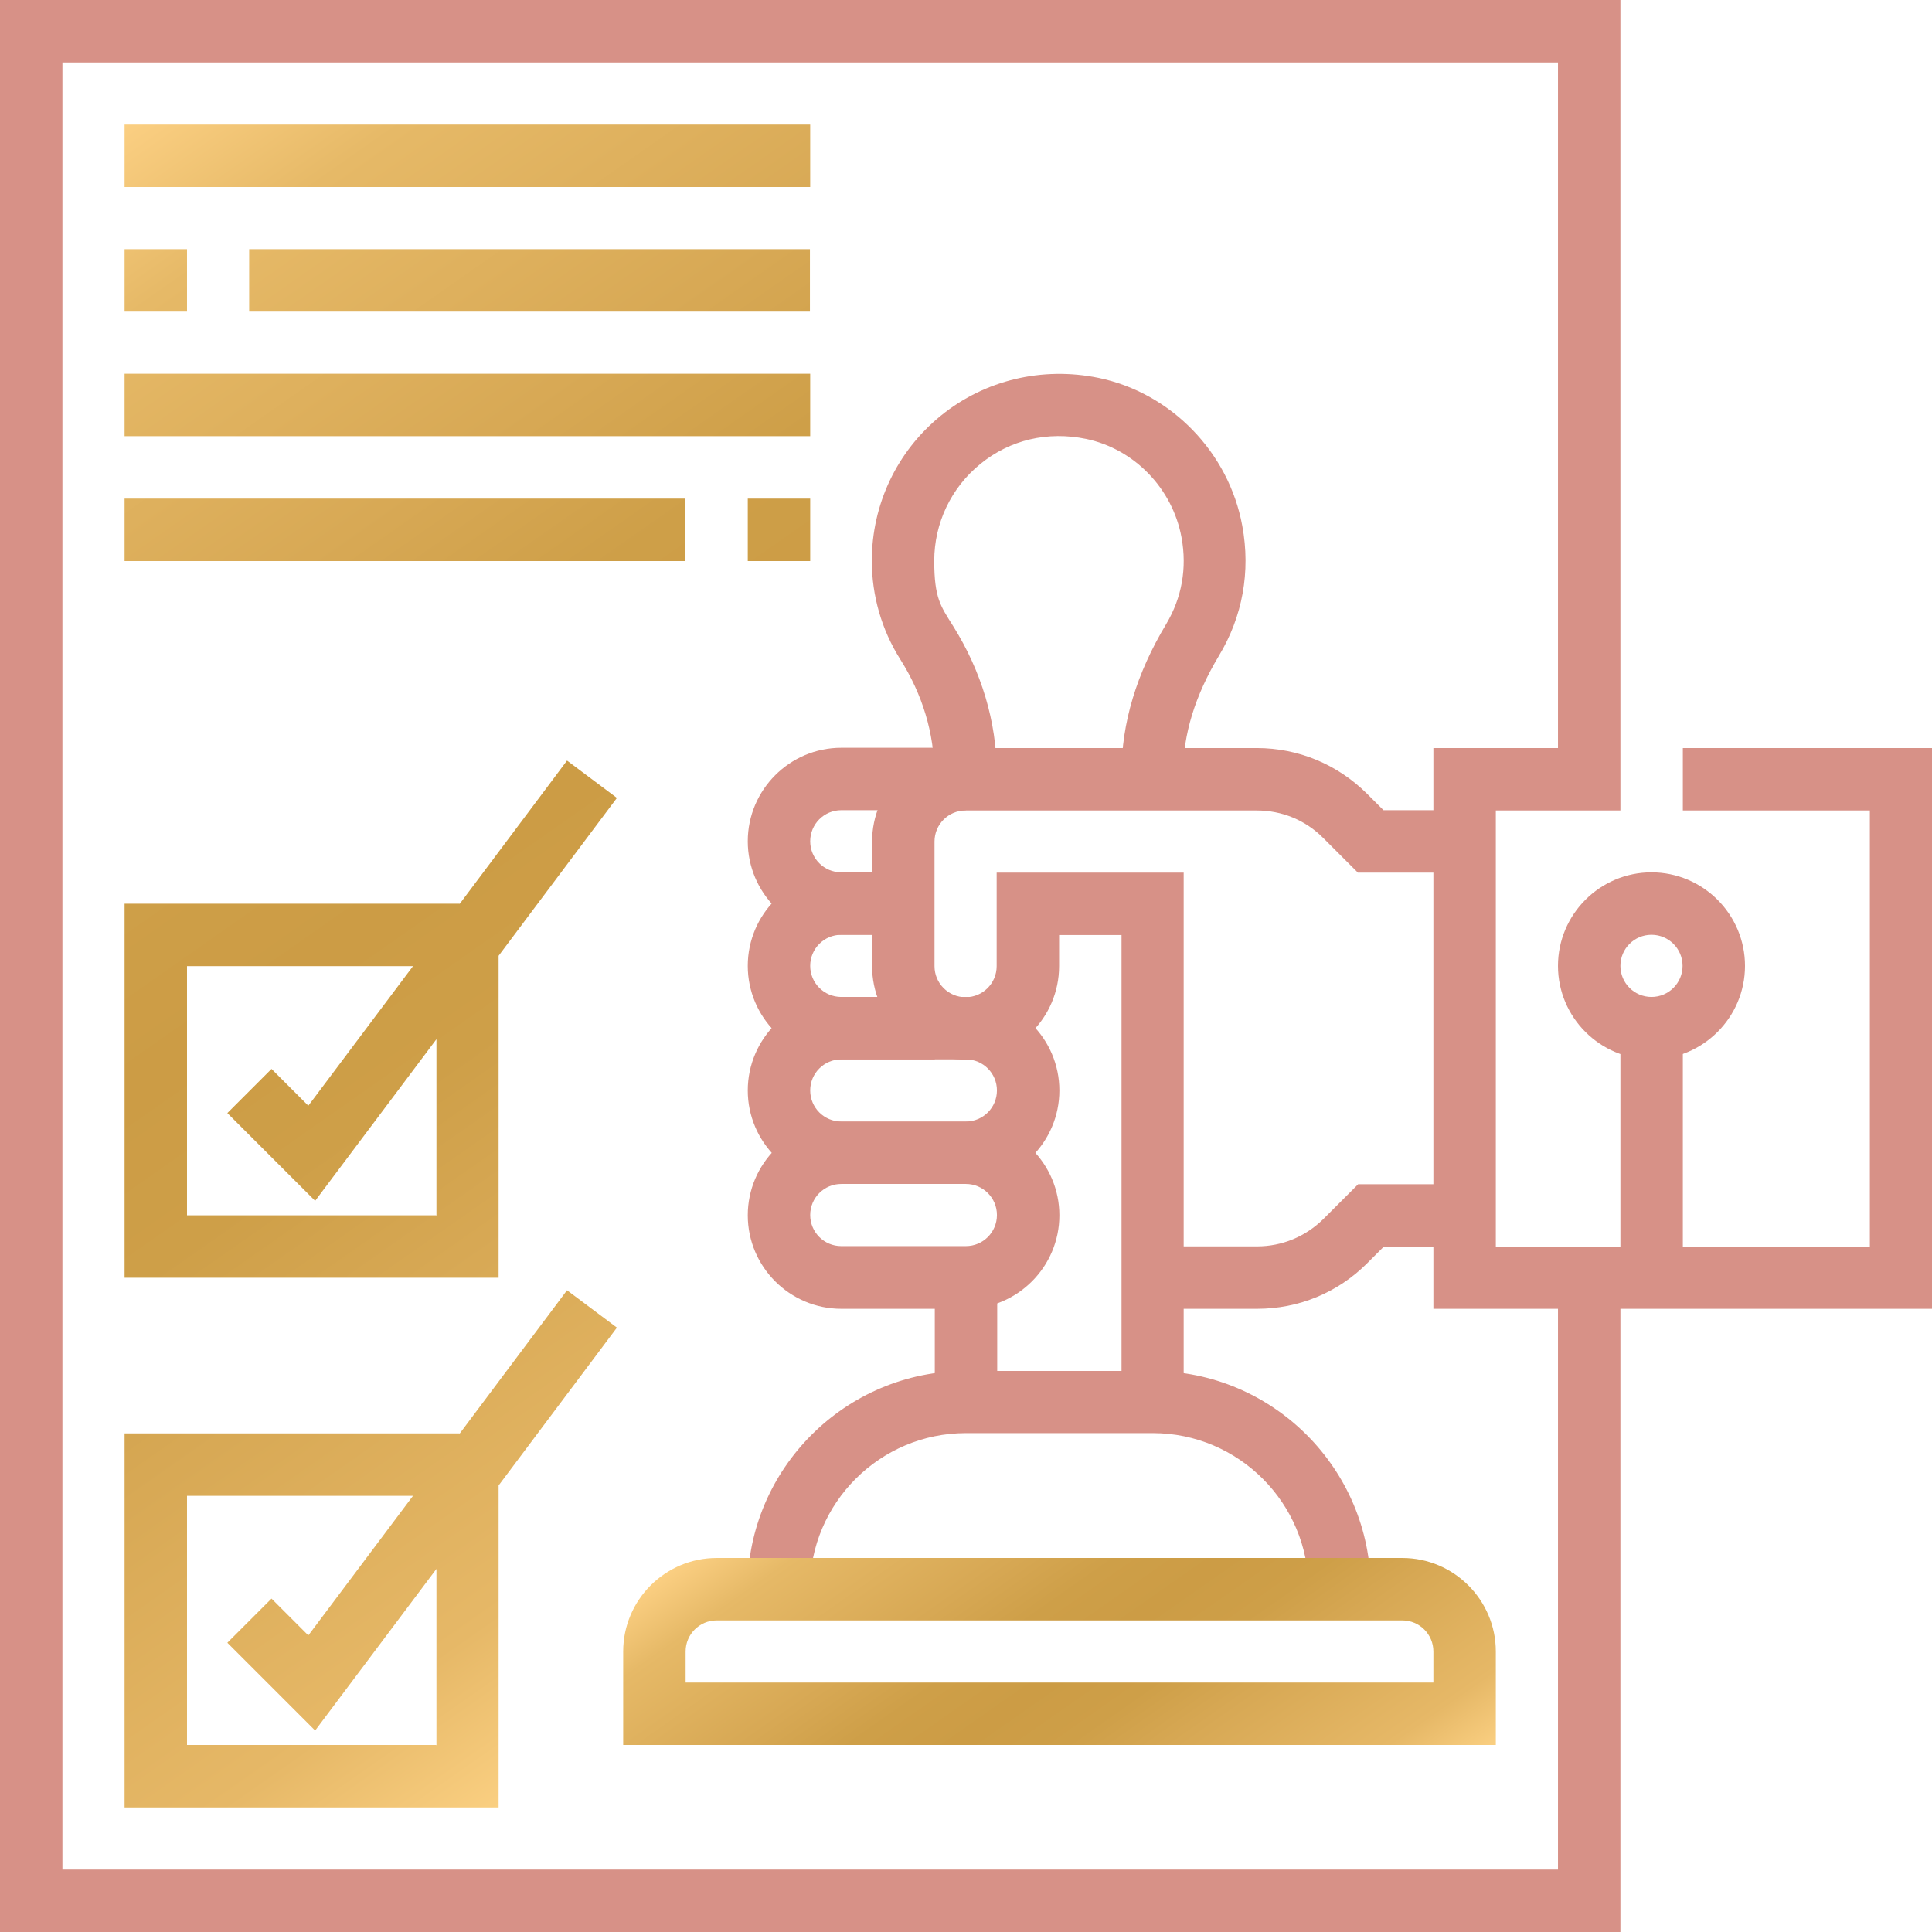 <?xml version="1.0" encoding="UTF-8"?>
<svg id="Ebene_1" xmlns="http://www.w3.org/2000/svg" width="708.661" height="708.661" version="1.1" xmlns:xlink="http://www.w3.org/1999/xlink" viewBox="0 0 708.661 708.661">
  <!-- Generator: Adobe Illustrator 29.5.1, SVG Export Plug-In . SVG Version: 2.1.0 Build 141)  -->
  <defs>
    <linearGradient id="Unbenannter_Verlauf" data-name="Unbenannter Verlauf" x1="322.123" y1="187.475" x2="451.907" y2="2.098" gradientTransform="translate(-.021 709.94) scale(1 -1)" gradientUnits="userSpaceOnUse">
      <stop offset="0" stop-color="#fed386"/>
      <stop offset="0" stop-color="#fed386"/>
      <stop offset="0" stop-color="#fbcf82"/>
      <stop offset=".1" stop-color="#e6b967"/>
      <stop offset=".3" stop-color="#d7a854"/>
      <stop offset=".4" stop-color="#ce9f48"/>
      <stop offset=".5" stop-color="#cc9c45"/>
      <stop offset=".6" stop-color="#ce9f48"/>
      <stop offset=".7" stop-color="#d7a854"/>
      <stop offset=".9" stop-color="#e6b867"/>
      <stop offset="1" stop-color="#facf81"/>
      <stop offset="1" stop-color="#fed386"/>
    </linearGradient>
    <linearGradient id="Unbenannter_Verlauf_2" data-name="Unbenannter Verlauf 2" x1="-14.911" y1="621.826" x2="320.253" y2="143.134" gradientTransform="translate(-.021 709.94) scale(1 -1)" gradientUnits="userSpaceOnUse">
      <stop offset="0" stop-color="#fed386"/>
      <stop offset="0" stop-color="#fed386"/>
      <stop offset="0" stop-color="#fbcf82"/>
      <stop offset=".1" stop-color="#e6b967"/>
      <stop offset=".3" stop-color="#d7a854"/>
      <stop offset=".4" stop-color="#ce9f48"/>
      <stop offset=".5" stop-color="#cc9c45"/>
      <stop offset=".6" stop-color="#ce9f48"/>
      <stop offset=".7" stop-color="#d7a854"/>
      <stop offset=".9" stop-color="#e6b867"/>
      <stop offset="1" stop-color="#facf81"/>
      <stop offset="1" stop-color="#fed386"/>
    </linearGradient>
  </defs>
  <g>
    <path d="M461.075,480.074h-45.098v-22.899h45.098c9.2,0,17.799-3.6,24.299-9.999l12.799-12.799h38.998v22.899h-29.598l-6.1,6.1c-10.799,10.799-25.099,16.699-40.398,16.699" fill="#d79187"/>
    <path d="M331.482,342.881h-22.899c-18.899,0-34.298-15.399-34.298-34.298s15.399-34.298,34.298-34.298h45.697v22.899h-45.697c-6.3,0-11.399,5.1-11.399,11.399s5.1,11.399,11.399,11.399h22.899v22.899Z" fill="#d79187"/>
    <path d="M342.881,388.579h-34.298c-18.899,0-34.298-15.399-34.298-34.298s15.399-34.298,34.298-34.298h22.899v22.899h-22.899c-6.3,0-11.399,5.1-11.399,11.399s5.1,11.399,11.399,11.399h34.298v22.899Z" fill="#d79187"/>
    <path d="M354.281,434.276h-45.697c-18.899,0-34.298-15.399-34.298-34.298s15.399-34.298,34.298-34.298h45.697c18.899,0,34.298,15.399,34.298,34.298s-15.399,34.298-34.298,34.298M308.583,388.579c-6.3,0-11.399,5.1-11.399,11.399s5.1,11.399,11.399,11.399h45.697c6.3,0,11.399-5.1,11.399-11.399s-5.1-11.399-11.399-11.399h-45.697Z" fill="#d79187"/>
    <path d="M354.281,480.074h-45.697c-18.899,0-34.298-15.399-34.298-34.298s15.399-34.298,34.298-34.298h45.697c18.899,0,34.298,15.399,34.298,34.298s-15.399,34.298-34.298,34.298M308.583,434.276c-6.3,0-11.399,5.1-11.399,11.399s5.1,11.399,11.399,11.399h45.697c6.3,0,11.399-5.1,11.399-11.399s-5.1-11.399-11.399-11.399h-45.697Z" fill="#d79187"/>
  </g>
  <rect x="342.881" y="468.575" width="22.899" height="45.697" fill="#d79187"/>
  <g>
    <path d="M434.276,514.372h-22.899v-171.391h-22.899v11.399c0,18.899-15.399,34.298-34.298,34.298s-34.298-15.399-34.298-34.298v-45.697c0-18.899,15.399-34.298,34.298-34.298h106.794c15.299,0,29.598,6,40.398,16.699l6.1,6.1h29.598v22.899h-38.998l-12.799-12.799c-6.5-6.5-15.099-9.999-24.299-9.999h-106.794c-6.3,0-11.399,5.1-11.399,11.399v45.697c0,6.3,5.1,11.399,11.399,11.399s11.399-5.1,11.399-11.399v-34.298h68.596v194.289h.1Z" fill="#d79187"/>
    <path d="M502.873,582.868h-22.899c0-31.498-25.599-57.197-57.097-57.197h-68.596c-31.498,0-57.197,25.599-57.197,57.197h-22.899c0-44.098,35.898-79.996,79.996-79.996h68.596c44.098,0,79.996,35.898,79.996,79.996" fill="#d79187"/>
    <path d="M548.57,640.065H228.588v-34.298c0-18.899,15.399-34.298,34.298-34.298h251.486c18.899,0,34.298,15.399,34.298,34.298v34.298h-.1ZM251.486,617.166h274.285v-11.399c0-6.3-5.1-11.399-11.399-11.399h-251.486c-6.3,0-11.399,5.1-11.399,11.399v11.399h0Z" fill="url(#Unbenannter_Verlauf)"/>
    <path d="M434.276,285.784h-22.899v-2.4c0-18.099,5.5-36.398,16.399-54.497,5.7-9.6,7.7-20.499,5.6-31.798-3.3-17.899-17.299-32.398-34.998-36.098-14.099-2.9-27.898.3-38.798,9.2-10.699,8.7-16.899,21.699-16.899,35.498s2.4,16.699,6.9,23.899c10.399,16.599,15.999,35.198,15.999,53.697v2.4h-22.899v-2.4c0-14.199-4.3-28.598-12.499-41.498-6.8-10.799-10.399-23.299-10.399-36.098,0-20.699,9.2-40.098,25.299-53.197,16.099-13.099,37.198-18.099,57.797-13.899,26.699,5.5,47.897,27.398,52.797,54.297,3.1,16.799.1,33.298-8.6,47.697-8.7,14.499-13.099,28.798-13.099,42.698v2.4l.3.1Z" fill="#d79187"/>
  </g>
  <path d="M22.899,22.899h548.57v251.486h-45.697v205.689h45.697v205.689H22.899V22.899ZM0,0v708.661h594.368v-228.588h114.294v-205.689h-91.395v22.899h68.596v159.991h-137.192v-159.991h45.697V0H0Z" fill="#d79187"/>
  <path d="M605.767,388.579c-18.899,0-34.298-15.399-34.298-34.298s15.399-34.298,34.298-34.298,34.298,15.399,34.298,34.298-15.399,34.298-34.298,34.298M605.767,342.881c-6.3,0-11.399,5.1-11.399,11.399s5.1,11.399,11.399,11.399,11.399-5.1,11.399-11.399-5.1-11.399-11.399-11.399" fill="#d79187"/>
  <rect x="594.368" y="377.18" width="22.899" height="91.395" fill="#d79187"/>
  <path d="M159.991,640.065h-91.395v-91.395h82.895l-38.398,51.197-13.499-13.499-16.199,16.199,32.198,32.198,44.498-59.297v64.796l-.1-.2ZM168.591,525.771H45.697v137.192h137.192v-118.094l43.398-57.897-18.299-13.699-39.398,52.597v-.1ZM159.991,445.776h-91.395v-91.395h82.895l-38.398,51.197-13.499-13.499-16.199,16.199,32.198,32.198,44.498-59.297v64.796l-.1-.2ZM168.591,331.482H45.697v137.192h137.192v-118.094l43.398-57.897-18.299-13.699-39.398,52.597v-.1ZM251.486,182.89H45.697v22.899h205.689v-22.899h.1ZM45.697,68.596h251.486v-22.899H45.697v22.899ZM68.596,91.395h-22.899v22.899h22.899v-22.899ZM91.395,114.294h205.689v-22.899H91.395v22.899ZM45.697,159.991h251.486v-22.899H45.697v22.899ZM297.184,182.89h-22.899v22.899h22.899v-22.899Z" fill="url(#Unbenannter_Verlauf_2)"/>
</svg>